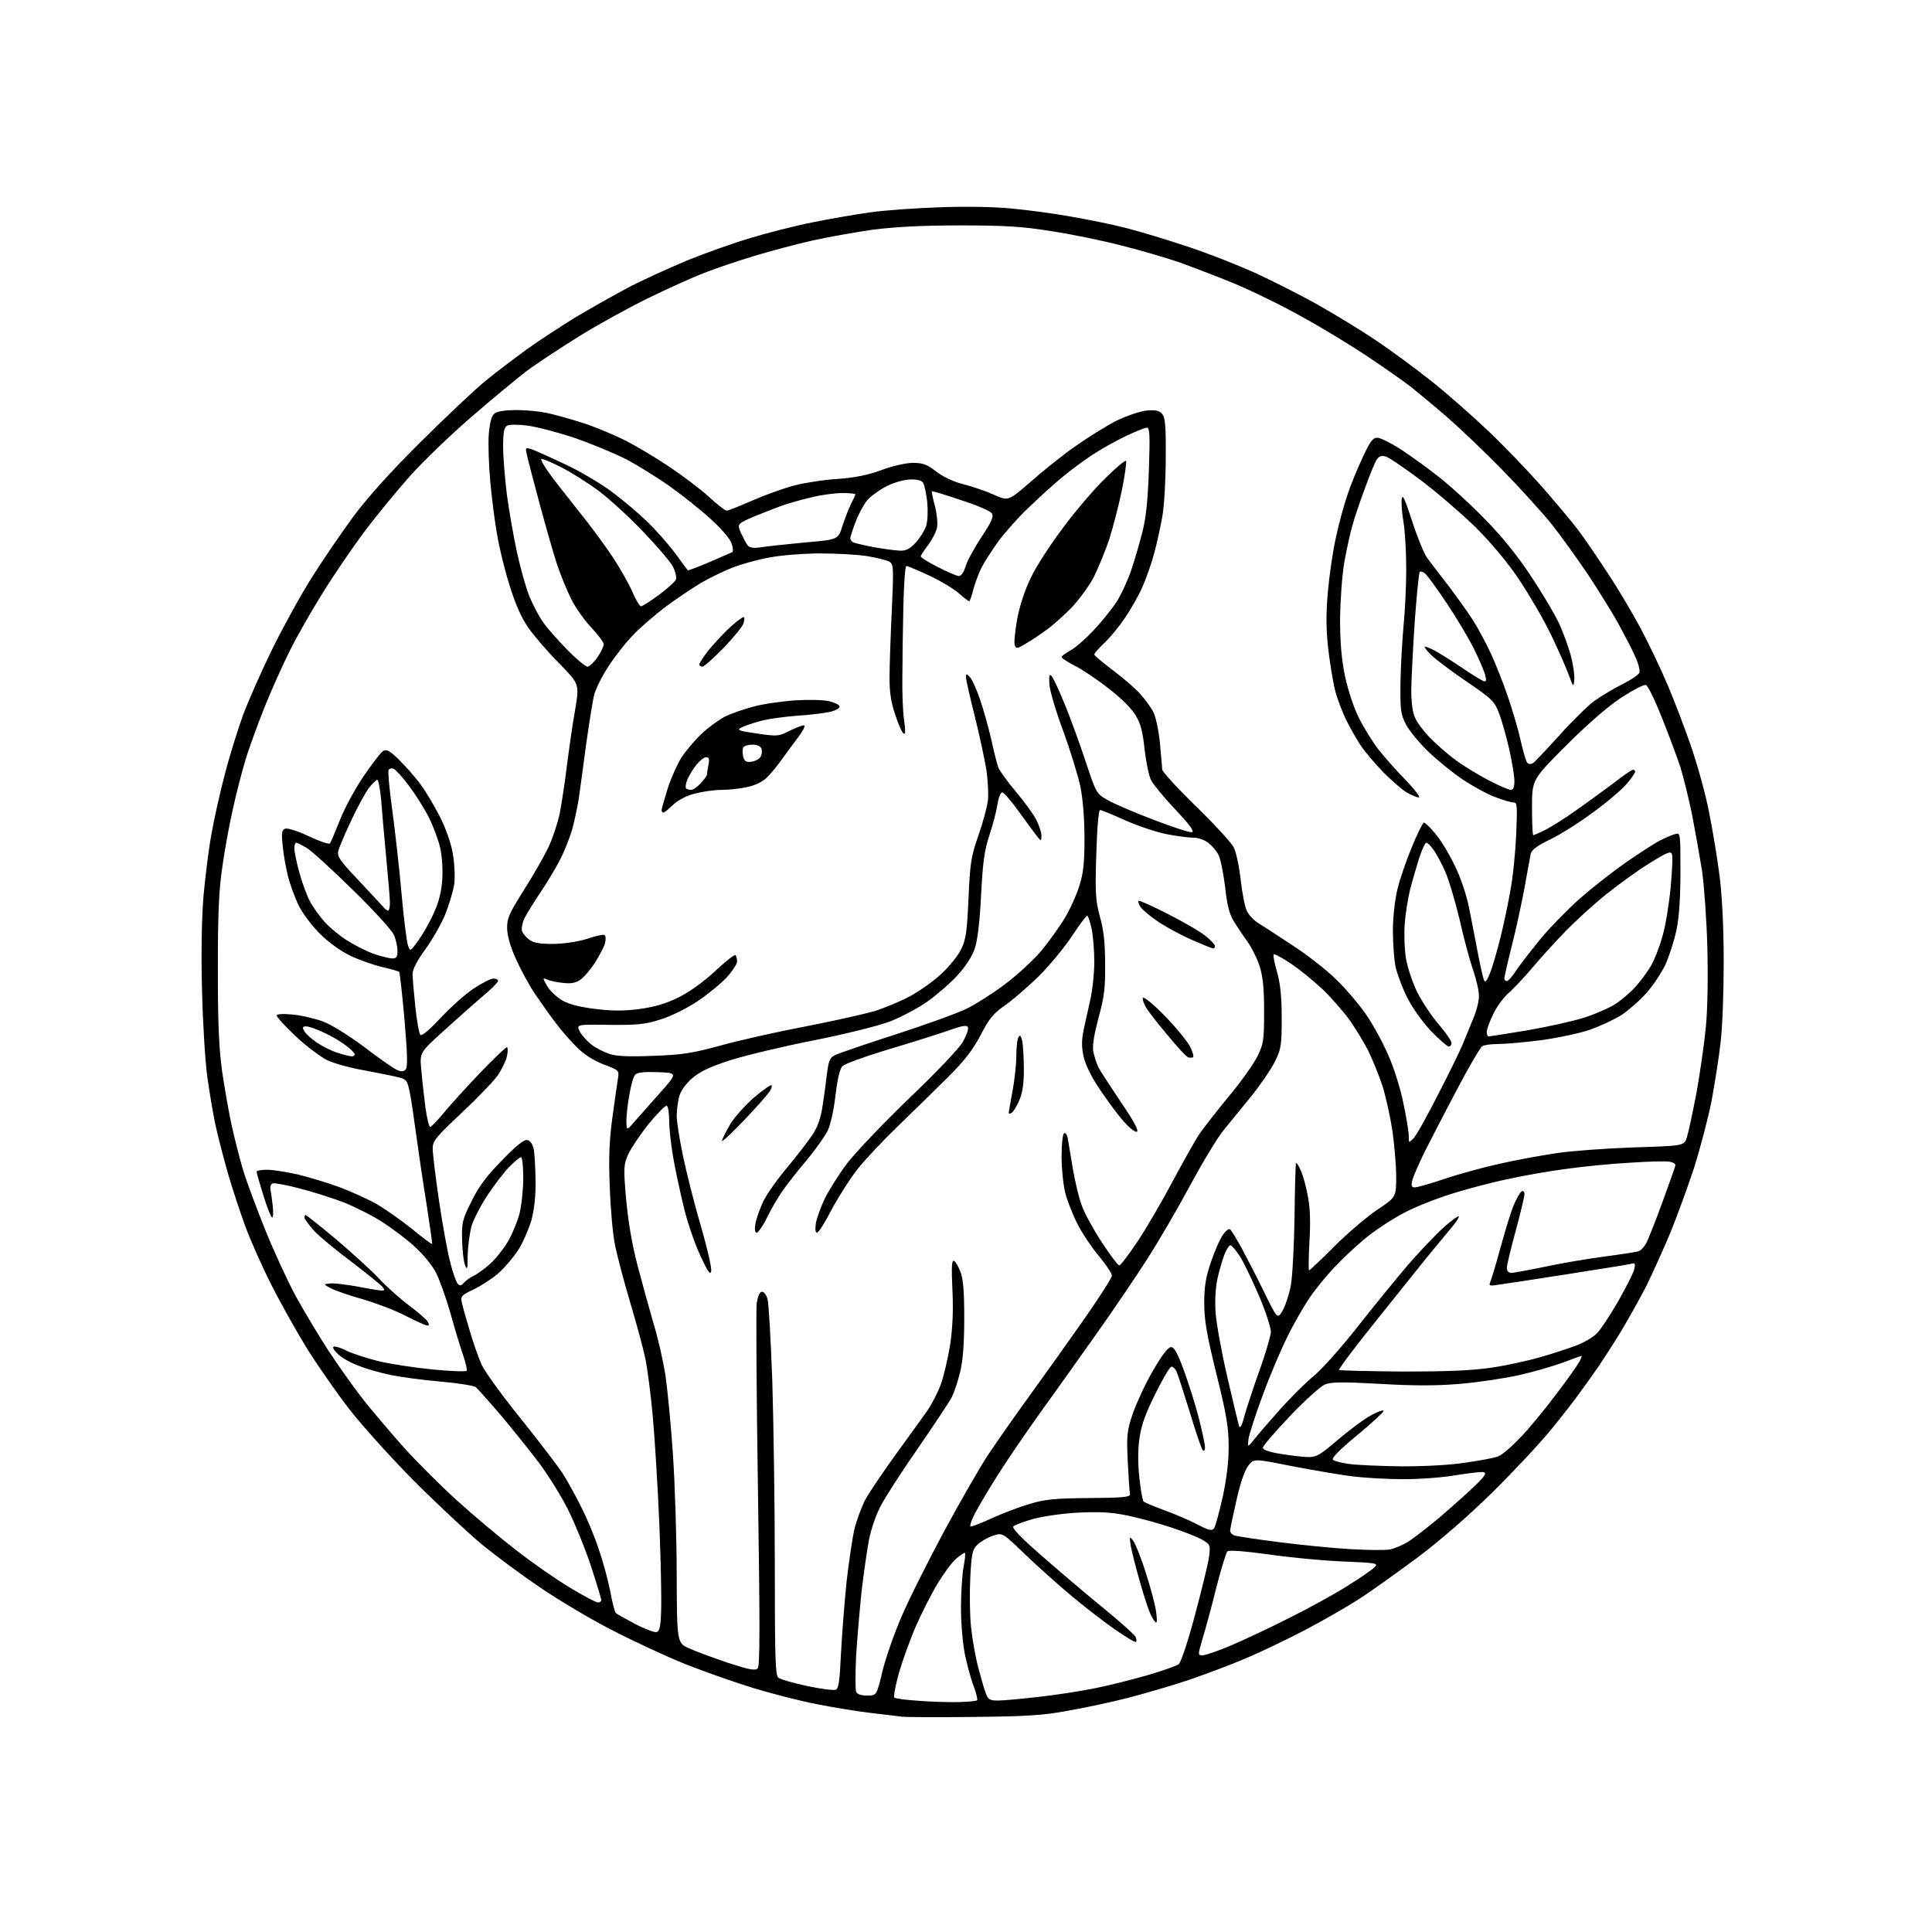 <?xml version="1.0" encoding="UTF-8" standalone="no"?>
<svg 
  version="1.1" 
  xmlns="http://www.w3.org/2000/svg" 
  xmlns:xlink="http://www.w3.org/1999/xlink" 
  xmlns:svg="http://www.w3.org/2000/svg"
  xmlns:rdf="http://www.w3.org/1999/02/22-rdf-syntax-ns#"
  xmlns:cc="http://creativecommons.org/ns#"
  xmlns:dc="http://purl.org/dc/elements/1.1/"
  viewBox="0 0 768 768"
  width="768"
  height="768"
>
<style>svg {background-color: white; }</style>"
<path stroke="none" fill="black" fill-rule="evenodd" d="M387.0,682.5C373.0,682.7 360.1,682.6 358.5,682.4C356.9,682.2 351.2,681.5 346.0,680.9C340.8,680.3 331.1,678.7 324.5,677.4C317.9,676.1 306.6,673.2 299.4,671.0C292.2,668.8 280.0,664.5 272.4,661.5C264.7,658.4 251.6,652.3 243.3,648.0C234.9,643.7 222.1,636.1 214.8,631.1C207.5,626.2 197.0,618.4 191.5,613.9C186.0,609.3 174.1,598.2 165.0,589.1C155.9,580.0 144.3,567.1 139.2,560.6C134.1,554.1 126.4,543.0 122.0,536.0C117.7,529.0 111.2,517.4 107.7,510.4C104.1,503.3 99.6,493.1 97.6,487.7C95.6,482.3 92.4,472.6 90.5,466.1C88.7,459.7 86.4,450.8 85.5,446.5C84.6,442.1 83.2,433.8 82.4,428.0C81.6,422.2 80.6,406.7 80.3,393.5C79.9,378.3 80.2,364.6 80.9,356.1C81.6,348.7 82.9,337.8 84.0,331.9C85.0,326.1 87.4,315.2 89.4,307.7C91.3,300.3 94.6,289.8 96.6,284.3C98.6,278.9 103.7,267.3 108.0,258.5C112.3,249.7 119.4,236.8 123.8,229.8C128.2,222.8 135.7,211.8 140.5,205.3C146.3,197.5 155.5,187.3 167.4,175.5C177.4,165.6 188.9,154.7 193.0,151.4C197.1,148.0 204.6,142.4 209.5,138.8C214.4,135.3 223.0,129.7 228.5,126.3C234.0,123.0 243.2,117.8 249.0,114.7C254.8,111.6 265.6,106.7 273.0,103.6C280.4,100.6 291.8,96.5 298.4,94.6C304.9,92.6 315.9,89.8 322.9,88.4C329.8,87.0 340.2,85.2 346.0,84.4C351.8,83.6 364.1,82.7 373.5,82.4C383.9,82.0 395.1,82.2 402.2,82.9C408.6,83.5 419.2,84.9 425.7,86.1C432.2,87.2 442.0,89.2 447.5,90.6C453.0,92.0 464.0,95.3 472.0,98.0C480.0,100.6 492.1,105.4 499.0,108.5C505.9,111.7 517.0,117.3 523.8,121.1C530.5,124.9 540.9,131.2 546.8,135.2C552.7,139.1 562.7,146.5 569.0,151.5C575.3,156.5 585.5,165.5 591.7,171.4C597.9,177.3 607.4,187.2 612.8,193.3C618.2,199.5 624.7,207.2 627.2,210.5C629.7,213.8 635.1,221.7 639.2,228.0C643.4,234.3 649.2,244.2 652.3,250.0C655.4,255.8 660.2,265.9 663.0,272.5C665.8,279.1 670.1,290.4 672.5,297.5C674.9,304.6 678.1,316.1 679.4,323.0C680.8,329.9 682.7,341.4 683.6,348.5C684.6,356.8 685.2,369.1 685.2,382.5C685.2,394.1 684.7,408.2 684.0,414.0C683.4,419.8 681.7,430.4 680.4,437.5C679.0,444.6 675.8,456.7 673.4,464.3C670.9,471.8 666.7,483.4 664.0,490.0C661.3,496.5 657.0,505.9 654.6,510.9C652.1,515.8 647.6,523.8 644.7,528.7C641.7,533.7 637.5,540.1 635.5,543.1C633.4,546.1 630.1,550.8 628.1,553.5C626.2,556.2 620.9,563.0 616.4,568.5C611.9,574.0 601.3,585.3 592.9,593.6C583.2,603.1 572.1,612.7 563.0,619.5C555.0,625.4 544.7,632.8 540.0,635.8C535.3,638.8 525.6,644.4 518.5,648.1C511.4,651.8 500.8,656.9 495.0,659.3C489.2,661.8 479.0,665.6 472.3,667.9C465.7,670.1 454.7,673.3 448.1,675.0C441.4,676.7 430.7,679.0 424.2,680.1C414.7,681.9 407.6,682.3 387.0,682.5zM381.2,676.6C384.9,676.5 388.1,676.2 388.4,675.9C388.7,675.6 388.1,673.1 387.1,670.4C386.0,667.7 384.5,662.0 383.6,657.8C382.7,653.5 382.0,645.2 382.0,639.2C382.0,633.2 382.5,625.9 383.0,623.0C383.6,620.1 383.8,617.5 383.6,617.3C383.4,617.1 381.9,618.1 380.2,619.5C378.5,620.9 375.1,625.5 372.6,629.7C370.1,633.8 366.3,641.4 364.1,646.4C361.9,651.4 358.9,659.7 357.4,664.8C356.0,669.9 355.1,674.4 355.5,674.8C355.8,675.2 360.3,675.8 365.3,676.1C370.4,676.5 377.5,676.7 381.2,676.6zM396.7,676.0C398.8,676.0 406.3,675.3 413.3,674.5C420.4,673.7 430.5,672.1 435.8,671.0C441.2,669.9 450.3,667.6 456.2,665.9C462.1,664.2 467.6,662.2 468.5,661.6C469.4,661.0 472.2,652.6 475.0,642.1C477.7,631.9 480.3,621.5 480.6,618.9C481.2,614.3 481.1,614.0 478.0,612.1C476.2,611.1 470.6,608.8 465.6,607.2C460.6,605.5 452.7,603.4 448.0,602.4C441.6,601.1 436.8,600.9 428.5,601.3C422.4,601.6 414.4,602.8 410.7,603.8C406.9,604.9 403.4,606.2 402.8,606.8C402.2,607.4 406.0,611.4 413.7,618.1C420.2,623.8 431.2,633.2 438.2,638.9C445.2,644.6 451.2,650.0 451.5,650.8C451.8,651.6 451.8,652.5 451.6,652.7C451.3,653.0 447.8,650.9 443.6,648.0C439.5,645.2 431.7,639.2 426.3,634.7C420.9,630.2 412.4,622.6 407.5,617.9C398.5,609.2 398.5,609.2 394.7,610.5C392.5,611.2 389.8,612.8 388.6,614.0C386.6,615.8 386.2,617.4 385.7,627.1C385.4,633.2 385.5,642.0 386.0,646.8C386.5,651.6 387.8,658.9 388.9,663.0C390.0,667.1 391.3,671.7 391.9,673.2C392.8,675.6 393.5,676.0 396.7,676.0zM344.7,674.0C348.5,674.0 348.5,674.0 350.8,664.3C352.1,659.0 355.5,649.2 358.4,642.6C361.2,635.9 368.9,620.7 375.3,608.7C381.8,596.7 389.8,582.7 393.2,577.7C396.6,572.6 403.9,562.2 409.5,554.5C415.1,546.8 424.7,533.3 430.8,524.6C437.0,515.8 442.0,507.9 442.0,507.1C442.0,506.2 439.7,502.8 437.0,499.5C434.2,496.2 430.4,490.6 428.5,486.9C426.6,483.3 424.4,477.7 423.5,474.4C422.7,471.2 422.0,464.7 422.0,459.8C422.0,455.0 422.4,450.8 423.0,450.5C423.5,450.2 424.1,450.9 424.4,452.2C424.6,453.5 425.5,458.9 426.4,464.2C427.3,469.5 428.9,476.4 430.1,479.4C431.2,482.5 434.8,489.0 438.1,494.0C441.3,498.9 444.4,503.0 444.9,503.0C445.5,503.0 448.8,498.6 452.4,493.2C455.9,487.9 462.2,477.1 466.3,469.3C470.5,461.5 475.2,453.1 476.9,450.6C478.6,448.2 483.8,441.5 488.5,435.8C493.2,430.2 498.3,423.0 499.8,420.0C502.3,414.9 502.5,413.6 502.5,402.0C502.5,392.6 502.0,388.1 500.7,384.0C499.7,381.0 497.6,376.7 496.0,374.5C494.4,372.3 492.0,368.7 490.6,366.5C488.7,363.4 487.8,360.0 487.0,352.5C486.3,347.1 485.2,341.4 484.4,339.9C483.7,338.4 481.8,336.2 480.4,335.1C478.9,333.9 476.3,333.0 474.5,333.0C472.7,333.0 467.8,332.4 463.8,331.6C459.7,330.8 452.3,328.3 447.3,326.1C442.3,323.8 437.8,322.0 437.3,322.0C436.7,322.0 436.1,329.2 435.8,339.5C435.3,355.0 435.5,357.9 437.2,364.3C438.7,369.4 439.3,374.8 439.3,383.0C439.4,392.6 439.0,396.2 436.7,404.5C434.9,411.3 434.2,415.6 434.6,418.0C435.0,419.9 435.9,422.8 436.7,424.4C437.5,425.9 441.6,432.2 445.7,438.3C450.9,445.9 452.8,449.6 451.9,449.9C451.2,450.1 448.9,448.3 446.8,445.9C444.6,443.5 440.5,437.9 437.5,433.5C434.0,428.4 431.6,423.6 430.8,420.2C429.9,416.2 429.9,413.7 430.8,409.2C431.5,406.1 432.7,400.6 433.5,397.0C434.3,393.4 435.0,386.8 435.0,382.3C435.0,377.8 434.5,371.8 433.9,369.0C433.3,366.3 432.5,364.0 432.2,364.0C431.8,364.0 429.0,367.7 426.0,372.3C423.0,376.8 417.1,383.9 413.0,388.0C408.8,392.1 402.8,397.3 399.7,399.5C394.9,402.8 393.2,404.9 389.8,411.5C386.6,417.5 383.4,421.7 376.5,428.5C371.6,433.4 362.8,442.0 357.1,447.5C351.4,453.0 344.1,460.7 341.0,464.6C337.9,468.5 333.3,475.8 330.6,480.8C328.0,485.9 325.4,490.0 324.8,490.0C324.1,490.0 324.0,488.7 324.3,486.4C324.6,484.4 326.2,480.0 327.8,476.6C329.4,473.3 333.4,466.9 336.7,462.5C340.1,458.1 351.2,446.4 361.4,436.6C371.7,426.8 381.2,416.8 382.6,414.4C384.0,412.0 385.0,409.4 384.8,408.6C384.6,407.3 383.1,407.5 376.0,410.0C371.3,411.6 360.5,415.0 352.0,417.5C343.5,420.1 335.8,422.9 334.9,423.8C333.8,424.9 332.9,429.0 332.1,435.5C331.5,441.1 330.1,447.3 329.0,449.5C327.9,451.7 324.1,457.1 320.4,461.5C316.7,465.9 312.4,471.4 310.8,473.8C309.2,476.1 306.5,480.7 304.9,484.0C303.3,487.3 301.4,490.0 300.8,490.0C300.1,490.0 299.9,488.7 300.3,486.3C300.7,484.3 302.1,480.4 303.4,477.6C304.8,474.7 309.1,468.6 313.0,464.0C316.9,459.3 321.3,453.6 322.9,451.2C324.9,448.3 326.2,444.6 326.9,440.2C327.5,436.5 328.3,430.6 328.7,427.0C329.4,421.5 329.9,420.4 332.0,419.4C333.4,418.7 344.2,415.0 356.0,411.2C367.8,407.4 380.5,402.8 384.2,401.0C387.9,399.2 394.8,394.8 399.7,391.1C404.5,387.5 410.9,381.5 414.0,377.9C417.0,374.2 421.2,368.4 423.3,364.9C425.4,361.4 428.0,355.6 429.1,352.0C430.7,347.0 431.1,342.7 431.1,333.3C431.1,325.7 430.5,317.9 429.5,312.8C428.5,308.2 425.5,298.4 422.8,291.0C420.0,283.6 417.5,275.2 417.2,272.5C416.9,268.8 417.1,267.8 417.9,268.6C418.5,269.1 420.9,274.1 423.1,279.6C425.4,285.0 429.1,295.4 431.5,302.5C435.8,315.5 435.8,315.5 440.6,318.2C443.3,319.7 451.5,323.2 458.9,326.0C466.2,328.8 472.9,331.0 473.8,330.8C474.9,330.6 473.0,327.9 467.3,321.9C462.8,317.1 458.5,311.9 457.6,310.2C456.7,308.5 455.6,303.0 455.0,298.0C454.3,291.2 453.5,287.7 451.5,284.5C450.0,281.8 445.7,277.5 440.7,273.7C436.2,270.1 430.1,266.1 427.2,264.6C424.4,263.2 422.0,261.6 422.0,261.2C422.0,260.8 423.6,259.6 425.6,258.5C427.5,257.5 431.6,253.9 434.7,250.6C437.7,247.4 441.8,242.3 443.7,239.5C445.6,236.6 448.2,230.9 449.6,226.9C451.0,222.8 453.0,215.9 454.1,211.5C455.6,205.8 456.3,198.6 456.7,186.8C457.2,172.7 457.0,170.0 455.9,170.0C455.1,170.0 451.2,171.6 447.2,173.5C443.3,175.4 437.2,178.8 433.8,181.1C430.3,183.4 425.0,187.4 422.0,189.9C419.0,192.4 413.2,197.6 409.2,201.5C405.1,205.3 399.7,211.4 397.0,215.0C394.4,218.6 391.3,223.4 390.2,225.6C389.0,227.9 387.6,231.8 386.9,234.4C386.3,236.9 385.5,239.0 385.3,239.0C385.0,239.0 383.1,237.6 381.1,235.8C379.2,234.1 373.9,230.9 369.4,228.8C364.9,226.7 360.8,225.0 360.3,225.0C359.8,225.0 359.3,232.3 359.1,241.2C358.9,250.2 358.7,262.7 358.7,269.0C358.6,275.3 358.9,283.2 359.4,286.4C360.0,290.5 359.9,292.1 359.2,291.6C358.6,291.3 357.1,287.9 355.9,284.2C354.2,279.3 353.6,275.3 353.6,269.5C353.6,265.1 354.0,253.1 354.5,242.9C355.3,225.1 355.2,224.2 353.4,223.2C352.4,222.7 348.5,221.7 344.9,221.1C341.3,220.5 332.9,220.0 326.3,220.0C319.5,220.0 310.6,220.7 305.9,221.6C301.3,222.4 294.6,224.3 291.0,225.7C287.4,227.1 281.8,229.9 278.5,231.8C275.2,233.8 269.1,237.9 265.0,240.9C260.9,244.0 255.1,248.9 252.1,252.0C249.1,255.0 244.6,260.7 242.0,264.7C239.4,268.6 236.8,273.8 236.2,276.2C235.6,278.5 234.2,287.4 233.0,295.9C231.9,304.4 230.5,314.3 230.0,317.9C229.4,321.5 228.2,327.0 227.4,329.9C226.5,332.9 224.5,338.1 222.8,341.4C221.1,344.8 217.6,350.6 215.0,354.5C212.4,358.4 209.5,363.0 208.6,364.8C207.7,366.6 207.2,369.0 207.5,370.1C207.9,371.2 209.3,372.8 210.6,373.7C212.4,374.9 215.2,375.3 220.6,375.2C224.9,375.1 230.4,374.2 233.7,373.1C236.9,372.0 239.8,371.4 240.3,371.7C240.8,372.0 240.9,373.4 240.5,374.9C240.2,376.3 238.3,379.8 236.5,382.7C234.6,385.6 231.9,388.7 230.5,389.6C228.7,390.8 226.7,391.1 223.7,390.7C221.4,390.5 218.6,389.9 217.6,389.4C215.6,388.6 215.6,388.7 217.6,392.1C218.7,394.0 221.5,396.5 223.7,397.8C226.4,399.3 231.0,400.4 236.9,401.1C243.3,401.9 248.2,401.9 254.2,401.1C260.1,400.3 264.6,399.0 269.7,396.5C274.1,394.3 279.6,390.4 284.3,386.0C288.4,382.2 292.0,379.3 292.4,379.7C292.7,380.0 293.0,381.2 293.0,382.2C293.0,383.2 291.1,386.1 288.8,388.6C286.6,391.0 281.3,395.3 277.3,398.0C273.1,400.8 266.7,404.0 262.7,405.2C256.6,407.2 253.5,407.5 242.3,407.4C229.1,407.2 229.1,407.2 230.5,410.1C231.3,411.6 233.5,414.0 235.2,415.3C237.0,416.7 240.3,418.3 242.4,419.0C245.1,419.9 250.4,420.1 259.9,419.7C271.4,419.3 275.5,418.6 286.5,415.6C293.6,413.6 308.8,410.2 320.3,408.0C331.7,405.8 344.0,403.0 347.8,401.9C351.5,400.7 357.6,398.2 361.4,396.2C365.2,394.2 370.9,390.2 374.1,387.2C377.3,384.3 380.9,379.8 382.1,377.3C384.0,373.4 384.4,370.3 385.0,357.1C385.6,343.2 386.0,340.5 388.9,332.2C390.7,327.1 392.4,320.8 392.7,318.2C393.0,315.6 392.7,310.1 392.1,306.0C391.4,301.9 389.4,292.3 387.5,284.8C385.6,277.2 384.0,270.3 384.0,269.3C384.0,267.7 384.2,267.7 385.5,269.1C386.4,270.0 388.2,274.0 389.6,278.1C391.0,282.2 393.0,289.4 394.1,294.2C395.1,298.9 396.4,303.9 396.9,305.2C397.4,306.4 400.5,310.8 403.9,314.8C407.3,318.8 410.9,323.8 412.0,326.0C413.1,328.2 414.0,331.0 414.0,332.2C413.9,334.5 413.9,334.5 412.2,332.4C411.3,331.2 408.0,326.8 405.0,322.6C402.0,318.4 399.0,315.0 398.4,315.0C397.7,315.0 396.9,317.1 396.5,319.8C396.1,322.4 394.7,327.9 393.3,332.0C391.3,338.1 390.7,342.6 390.0,355.7C389.5,366.2 388.6,373.7 387.5,377.0C386.5,380.1 383.9,384.1 380.7,387.6C377.9,390.7 372.5,395.4 368.7,398.1C364.9,400.8 358.2,404.3 353.9,406.0C349.5,407.7 336.3,411.0 323.8,413.5C311.5,415.9 296.5,419.5 290.5,421.4C282.4,424.0 278.3,425.9 275.3,428.5C272.6,430.8 270.7,433.5 270.0,435.8C269.5,437.8 269.0,441.3 269.0,443.5C269.0,445.7 270.1,452.9 271.5,459.5C272.9,466.1 276.0,478.6 278.6,487.3C281.1,496.0 283.0,504.1 282.7,505.3C282.4,507.0 281.4,505.6 278.6,499.6C276.5,495.2 273.5,486.7 272.0,480.6C270.5,474.5 268.5,465.3 267.6,460.1C266.7,454.9 266.0,448.3 266.0,445.4C266.0,442.5 265.6,439.9 265.1,439.6C264.6,439.2 261.4,442.5 257.9,446.7C254.5,451.0 250.8,456.5 249.7,458.9C247.9,463.1 247.8,464.2 248.9,476.7C249.7,485.5 251.2,494.6 253.5,503.3C255.4,510.5 258.3,521.0 259.9,526.5C261.6,532.0 263.6,541.0 264.5,546.5C265.3,552.0 266.7,566.2 267.5,578.1C268.3,590.0 269.0,611.7 269.0,626.4C269.1,653.2 269.1,653.2 274.3,655.4C277.2,656.7 284.1,659.2 289.7,661.1C297.7,663.7 300.2,664.2 301.2,663.2C302.1,662.3 302.1,646.3 301.3,592.3C300.7,553.9 300.5,520.5 300.8,518.0C301.3,515.1 302.0,513.5 302.9,513.5C303.7,513.5 304.7,514.8 305.1,516.4C305.6,518.1 306.4,532.7 307.0,548.9C307.5,565.2 308.0,598.1 308.0,622.1C308.0,658.5 308.2,666.0 309.4,666.9C310.2,667.6 315.3,669.0 320.8,670.2C326.3,671.4 331.4,672.0 332.2,671.7C333.4,671.3 333.8,668.1 334.3,657.3C334.7,649.7 335.7,636.9 336.5,629.0C337.4,621.0 338.8,611.6 339.6,608.1C340.4,604.6 342.4,599.2 344.0,596.1C345.7,593.0 351.2,584.9 356.2,578.0C361.2,571.1 366.8,563.4 368.6,560.8C370.4,558.2 372.8,553.5 374.0,550.3C375.1,547.2 376.8,540.1 377.7,534.6C378.7,527.5 379.0,521.0 378.6,512.7C378.2,503.9 378.3,500.9 379.2,501.2C379.8,501.4 381.0,503.4 381.8,505.6C382.9,508.4 383.3,513.5 383.3,524.0C383.3,534.1 382.8,540.6 381.7,545.3C380.8,549.0 379.3,553.5 378.4,555.3C377.5,557.1 371.3,566.4 364.7,576.0C358.0,585.6 351.3,596.1 349.8,599.2C348.2,602.3 346.3,607.9 345.5,611.7C344.8,615.4 343.4,624.8 342.5,632.5C341.7,640.2 340.7,651.9 340.3,658.6C340.0,665.3 340.0,671.5 340.3,672.4C340.7,673.5 342.2,674.0 344.7,674.0zM478.1,658.0C479.2,658.0 484.5,656.2 489.8,653.9C495.1,651.6 505.6,646.7 513.0,642.9C520.5,639.2 530.6,633.6 535.5,630.5C540.5,627.4 545.3,624.1 546.3,623.1C548.1,621.4 547.5,621.3 533.8,620.7C525.9,620.4 512.6,619.1 504.2,617.9C494.8,616.6 488.5,616.1 487.9,616.7C487.4,617.2 485.4,623.7 483.5,631.1C481.7,638.5 479.2,647.5 478.1,651.2C476.1,658.0 476.1,658.0 478.1,658.0zM260.9,648.8C262.2,648.5 262.6,646.8 262.8,640.5C263.0,636.1 262.7,620.6 262.1,606.0C261.5,591.4 260.3,572.1 259.5,563.1C258.7,554.1 257.3,543.7 256.5,539.9C255.7,536.0 253.0,526.1 250.5,517.7C248.0,509.3 245.3,499.1 244.5,495.0C243.6,490.9 242.7,480.5 242.4,472.0C241.9,460.6 242.2,453.3 243.4,444.5C244.3,437.9 245.3,430.9 245.6,429.0C246.2,425.5 246.2,425.5 239.9,423.1C235.8,421.5 232.2,419.2 229.1,416.1C226.6,413.6 222.8,409.2 220.8,406.5C218.7,403.8 215.1,398.6 212.6,395.0C210.2,391.4 206.8,385.1 205.0,381.0C202.9,376.4 201.6,371.8 201.6,369.0C201.5,365.1 202.4,363.1 208.2,353.9C211.9,348.1 216.3,340.4 218.0,336.8C219.7,333.2 221.7,327.2 222.5,323.4C223.2,319.6 224.6,310.9 225.4,304.0C226.3,297.1 227.7,287.1 228.7,281.7C230.3,271.9 230.3,271.9 222.3,263.7C217.8,259.2 212.3,252.8 210.0,249.5C207.2,245.5 204.8,240.0 202.5,232.5C200.6,226.5 198.4,217.4 197.6,212.5C196.7,207.6 195.5,198.1 194.9,191.5C194.3,184.9 194.0,176.4 194.3,172.5C194.8,167.5 195.4,165.2 196.7,164.3C197.6,163.5 201.3,163.0 205.1,163.0C208.9,163.0 214.3,163.5 217.2,164.1C220.1,164.7 226.6,166.5 231.6,168.1C236.6,169.7 244.2,172.9 248.6,175.1C252.9,177.3 260.8,182.0 266.0,185.5C271.2,189.0 278.3,194.3 281.7,197.4C285.0,200.5 288.3,203.0 288.9,203.0C289.4,203.0 294.0,201.2 299.0,199.0C304.0,196.8 311.5,194.1 315.7,193.0C319.9,191.9 327.6,190.7 332.9,190.4C339.7,189.9 344.8,188.9 350.3,186.9C354.8,185.2 360.2,184.0 362.9,184.0C366.8,184.0 368.5,184.6 372.1,187.4C374.8,189.5 379.0,191.5 383.0,192.5C386.6,193.4 392.1,195.3 395.2,196.7C400.8,199.2 400.8,199.2 409.5,191.7C414.2,187.5 422.2,181.1 427.3,177.5C432.4,173.9 439.8,169.3 443.7,167.3C447.8,165.3 453.1,163.5 455.8,163.2C459.5,162.9 460.9,163.2 462.0,164.6C463.2,165.9 463.5,169.6 463.4,181.9C463.4,190.5 462.8,200.9 462.1,205.0C461.4,209.1 459.9,215.9 458.8,220.0C457.7,224.1 455.5,230.3 454.0,233.6C452.5,237.0 449.4,242.4 447.2,245.6C445.0,248.9 441.4,253.3 439.1,255.5C436.8,257.6 435.0,259.7 435.0,260.2C435.0,260.6 438.3,263.3 442.2,266.3C446.2,269.3 451.2,273.5 453.2,275.8C455.2,278.0 457.6,281.3 458.5,283.1C459.4,284.8 460.6,290.4 461.1,295.4C461.5,300.4 462.0,305.1 462.0,305.9C462.0,306.7 468.0,313.3 475.3,320.4C482.7,327.6 489.5,335.0 490.4,336.8C491.4,338.7 492.6,344.5 493.2,349.8C493.8,355.2 494.9,360.7 495.7,362.2C496.4,363.7 498.3,365.7 499.8,366.7C501.3,367.6 507.5,371.6 513.5,375.6C519.6,379.5 527.6,385.8 531.3,389.5C535.1,393.2 540.3,399.3 542.9,403.1C545.6,406.9 549.6,414.2 551.8,419.3C554.1,424.4 556.8,433.0 557.9,438.7C559.1,444.2 560.0,450.1 560.0,451.6C560.0,454.4 560.0,454.4 561.9,452.5C563.0,451.4 567.4,443.5 571.7,435.0C576.1,426.5 580.5,417.5 581.5,415.0C582.5,412.5 584.4,408.0 585.6,405.0C586.9,402.0 587.9,398.0 587.9,396.1C588.0,394.2 586.9,389.5 585.6,385.6C584.2,381.7 581.8,372.6 580.2,365.5C578.5,358.4 576.0,349.9 574.6,346.7C573.2,343.5 571.1,339.6 570.0,338.0C568.8,336.3 567.5,335.0 567.0,335.0C566.5,335.0 565.2,337.8 564.1,341.2C563.0,344.7 561.4,350.3 560.5,353.7C559.7,357.1 558.7,363.1 558.4,367.2C558.1,371.2 558.3,377.4 558.9,381.0C559.5,384.6 561.5,390.6 563.4,394.5C565.4,398.4 569.2,404.1 572.0,407.3C574.7,410.5 577.0,413.8 577.0,414.6C577.0,415.4 576.5,416.0 575.9,416.0C575.3,416.0 572.2,413.3 569.0,410.0C565.9,406.8 561.7,401.0 559.8,397.3C557.8,393.6 555.7,388.0 554.9,385.0C554.2,382.0 553.7,375.2 553.7,370.0C553.7,364.5 554.5,357.6 555.5,353.5C556.4,349.6 559.0,342.1 561.2,336.8C563.4,331.4 565.6,327.0 566.0,327.0C566.5,327.0 568.4,328.8 570.3,331.1C572.3,333.3 575.7,338.8 577.9,343.3C580.5,348.4 582.7,354.9 583.9,360.5C584.9,365.4 586.5,373.8 587.5,379.0C588.5,384.2 589.6,389.1 590.0,389.8C590.4,390.7 591.2,389.7 592.3,386.8C593.3,384.4 595.1,378.1 596.4,372.9C597.7,367.8 599.5,359.2 600.4,354.0C601.4,348.8 602.4,338.8 602.7,331.8C603.2,320.4 603.1,319.0 601.7,319.0C600.8,319.0 597.6,318.1 594.5,316.9C591.4,315.8 585.6,312.6 581.5,309.9C577.5,307.2 571.2,302.1 567.7,298.7C564.2,295.3 560.2,290.5 558.9,288.0C556.8,283.9 556.6,282.4 556.7,271.5C556.8,264.9 557.4,254.8 557.9,249.1C558.5,243.4 559.0,233.1 559.0,226.2C559.0,219.3 558.5,210.9 557.9,207.5C557.3,204.1 557.0,200.0 557.2,198.4C557.5,196.2 558.4,198.2 561.3,207.0C563.3,213.3 566.0,219.9 567.2,221.6C568.5,223.4 572.2,228.3 575.6,232.6C578.9,237.0 583.4,243.2 585.5,246.5C587.6,249.8 590.8,255.8 592.7,259.9C594.5,263.9 597.6,271.5 599.4,276.9C601.2,282.2 603.5,289.9 604.4,294.0C605.3,298.2 606.5,302.1 606.9,302.9C607.5,303.8 608.3,303.9 609.3,303.4C610.1,302.9 614.8,297.9 619.8,292.4C624.8,286.8 631.1,280.6 633.8,278.6C636.5,276.7 641.5,273.7 644.9,272.0C648.3,270.3 651.4,268.2 651.7,267.4C652.0,266.5 651.2,263.5 649.9,260.7C648.6,257.8 645.5,251.9 643.1,247.5C640.6,243.1 635.2,234.3 631.0,228.0C626.7,221.7 620.4,212.9 616.9,208.5C613.4,204.1 604.7,194.5 597.5,187.1C590.4,179.8 580.2,170.1 575.0,165.6C569.8,161.1 563.5,155.9 561.0,153.9C558.5,151.9 550.9,146.6 544.2,142.1C537.4,137.5 525.4,130.2 517.5,125.9C509.7,121.5 497.4,115.5 490.4,112.6C483.3,109.7 473.3,105.9 468.3,104.1C463.2,102.4 453.1,99.4 445.8,97.6C438.5,95.7 426.0,93.1 418.0,91.9C406.1,90.0 399.6,89.6 381.5,89.6C366.3,89.6 355.7,90.2 347.0,91.3C340.1,92.3 329.3,94.2 323.0,95.6C316.7,97.0 306.3,99.8 300.0,101.7C293.7,103.6 284.7,106.6 279.9,108.5C275.2,110.3 265.3,114.8 257.9,118.4C250.5,122.0 238.1,128.8 230.5,133.5C222.8,138.3 213.2,144.6 209.2,147.6C205.3,150.6 195.4,158.8 187.2,165.9C179.1,172.9 168.3,183.3 163.1,189.1C158.0,194.8 149.7,204.9 144.8,211.4C139.9,218.0 132.4,229.0 128.1,236.0C123.8,242.9 118.0,253.0 115.3,258.5C112.5,264.0 108.0,274.1 105.2,281.0C102.5,287.9 99.0,297.3 97.6,302.0C96.2,306.7 93.9,315.4 92.6,321.5C91.2,327.6 89.3,337.9 88.4,344.5C87.0,353.7 86.6,363.1 86.6,385.0C86.6,406.7 87.0,416.4 88.3,425.9C89.3,432.7 91.0,442.4 92.1,447.4C93.2,452.4 95.2,460.3 96.6,465.0C98.0,469.7 102.1,480.6 105.6,489.3C109.1,497.9 114.5,509.6 117.6,515.3C120.7,520.9 126.4,530.5 130.3,536.5C134.2,542.5 140.6,551.5 144.5,556.5C148.5,561.5 155.8,570.1 160.9,575.8C166.0,581.4 175.4,590.8 181.8,596.6C188.2,602.4 198.8,611.3 205.3,616.3C211.8,621.4 221.5,628.1 226.7,631.2C232.0,634.4 236.9,637.0 237.7,637.0C238.4,637.0 239.0,636.6 239.0,636.0C239.0,635.5 237.2,629.5 235.0,622.8C232.8,616.0 228.7,606.0 226.0,600.5C223.3,595.0 217.8,586.2 213.9,581.0C209.9,575.8 203.0,567.2 198.6,562.0C194.1,556.8 189.9,552.0 189.1,551.4C188.3,550.8 182.0,549.8 175.1,549.2C168.2,548.6 159.3,547.4 155.4,546.6C151.5,545.8 145.8,544.2 142.8,543.0C139.7,541.9 135.9,539.8 134.4,538.3C132.7,536.8 132.0,535.5 132.7,535.3C133.3,535.1 135.7,535.8 137.9,537.0C140.2,538.1 145.8,539.9 150.5,541.1C155.2,542.2 164.9,543.7 172.1,544.4C179.3,545.1 185.3,545.3 185.5,544.9C185.8,544.5 185.1,541.7 184.1,538.7C183.0,535.6 180.7,528.0 179.0,521.8C177.2,515.6 174.6,508.3 173.2,505.7C171.8,503.0 168.1,498.5 165.0,495.7C162.0,492.9 156.3,488.6 152.5,486.1C148.6,483.5 141.6,480.0 137.0,478.1C132.3,476.3 124.2,473.7 119.0,472.4C113.8,471.0 109.0,470.2 108.4,470.4C107.7,470.7 107.3,471.7 107.5,472.7C107.7,473.7 108.1,476.6 108.4,479.2C108.7,481.9 108.6,484.0 108.2,484.0C107.8,484.0 106.2,480.1 104.7,475.2C103.2,470.4 102.0,466.2 102.0,465.8C102.0,465.3 103.9,465.0 106.2,465.0C108.6,465.0 114.1,465.9 118.5,466.9C123.0,468.0 130.3,470.2 134.9,471.9C139.4,473.6 145.9,476.5 149.3,478.4C152.7,480.3 159.1,484.8 163.5,488.3C167.9,491.9 171.6,494.7 171.8,494.5C171.9,494.4 170.9,487.4 169.6,478.9C168.2,470.4 166.4,458.1 165.5,451.5C164.6,444.9 163.5,437.1 162.9,434.3C161.9,429.4 161.6,429.0 158.2,428.2C156.2,427.7 150.2,426.5 144.9,425.5C139.6,424.6 133.0,422.8 130.2,421.5C127.5,420.2 121.8,415.9 117.6,412.0C113.4,408.0 110.0,404.3 110.0,403.7C110.0,403.1 112.3,402.9 116.3,403.3C119.8,403.6 125.3,404.9 128.5,406.1C131.9,407.4 138.6,411.6 144.8,416.2C150.5,420.6 156.3,424.6 157.6,425.2C159.4,426.1 160.4,426.0 161.2,425.2C162.1,424.3 162.0,419.7 160.8,405.4C159.9,395.2 158.9,386.6 158.7,386.3C158.4,386.1 155.4,385.2 151.9,384.4C148.5,383.6 142.8,381.6 139.2,379.9C135.3,378.0 130.6,374.6 127.0,371.0C123.8,367.8 120.1,362.8 118.6,359.7C117.2,356.7 115.3,351.6 114.5,348.4C113.7,345.2 112.7,339.8 112.4,336.4C111.8,331.0 112.0,329.9 113.4,329.4C114.3,329.1 118.3,330.3 122.7,332.4C126.9,334.4 130.7,335.7 131.1,335.3C131.5,334.9 133.2,330.8 135.0,326.3C136.7,321.8 140.9,314.0 144.3,308.9C147.7,303.9 151.3,299.2 152.2,298.6C153.7,297.7 154.8,298.3 158.6,302.0C161.1,304.5 165.0,308.8 167.1,311.7C169.2,314.5 172.7,320.4 174.9,324.7C177.2,329.3 179.4,335.4 180.0,339.4C180.7,343.2 180.9,348.4 180.6,351.3C180.2,354.1 178.5,359.7 176.9,363.7C175.2,367.7 171.6,374.0 168.9,377.6C165.8,381.9 164.0,385.3 164.0,387.1C164.0,388.7 164.5,394.6 165.1,400.2C165.7,405.9 166.6,410.9 167.1,411.4C167.6,412.0 170.7,409.4 175.0,404.8C178.9,400.6 184.8,395.3 188.1,393.1C191.5,390.8 195.1,389.0 196.1,389.0C197.2,389.0 198.0,389.4 198.0,389.9C198.0,390.5 195.0,393.5 191.2,396.6C187.5,399.8 180.5,406.0 175.7,410.4C166.8,418.5 166.8,418.5 167.5,425.5C167.8,429.4 168.6,436.0 169.1,440.2C169.7,444.5 170.6,448.0 171.0,448.0C171.4,448.0 173.8,445.5 176.4,442.4C178.9,439.3 185.5,432.1 191.0,426.3C196.6,420.5 201.3,416.0 201.6,416.3C201.9,416.6 201.9,418.2 201.5,419.9C201.2,421.5 199.6,424.8 198.0,427.3C196.3,429.7 189.8,436.5 183.5,442.4C173.2,452.1 172.0,453.5 172.0,456.6C172.0,458.4 173.1,467.7 174.5,477.2C175.9,486.7 177.9,497.8 179.0,501.9C180.0,505.9 181.4,509.8 182.0,510.4C182.8,511.2 183.4,511.1 184.3,510.0C185.0,509.2 186.6,508.0 188.0,507.3C189.4,506.7 192.3,504.6 194.5,502.7C196.7,500.8 199.9,496.8 201.7,493.9C203.5,490.9 205.6,485.8 206.5,482.5C207.3,479.3 208.0,472.8 208.0,468.3C208.0,463.7 207.6,460.0 207.1,460.0C206.6,460.0 204.6,461.7 202.5,463.8C200.5,465.8 196.7,470.8 194.0,474.8C191.3,478.8 188.4,484.4 187.5,487.2C186.7,490.1 186.0,495.3 185.9,498.9C185.9,504.4 185.7,505.1 184.9,503.0C184.3,501.6 183.8,497.1 183.7,493.0C183.5,486.0 183.8,484.8 187.4,477.6C190.2,471.8 193.4,467.5 199.5,461.3C205.2,455.4 208.3,452.9 209.6,453.2C210.7,453.4 211.7,454.7 212.1,456.5C212.5,458.2 212.8,463.8 212.9,469.0C213.0,475.5 212.4,480.7 211.2,485.2C210.1,488.8 207.8,494.1 206.0,496.9C204.2,499.7 200.7,503.8 198.3,506.0C195.8,508.2 191.3,511.1 188.4,512.5C183.4,514.9 183.0,515.3 183.6,517.8C183.9,519.3 185.3,524.3 186.7,528.9C188.0,533.5 190.2,539.6 191.4,542.4C192.7,545.2 199.7,554.9 207.0,563.9C214.2,572.9 221.7,582.7 223.6,585.6C225.5,588.6 228.8,594.5 230.9,598.8C233.1,603.0 236.2,610.4 237.8,615.2C239.5,620.0 241.6,627.6 242.5,632.2C243.3,636.7 244.4,640.8 244.8,641.2C245.2,641.6 248.6,643.5 252.4,645.5C256.2,647.5 260.0,648.9 260.9,648.8zM459.6,645.0C459.3,645.0 458.4,643.8 457.6,642.2C456.8,640.7 454.8,634.8 453.2,629.0C451.5,623.2 449.9,616.7 449.5,614.5C448.9,610.7 449.0,610.6 450.5,612.5C451.3,613.6 453.6,619.2 455.4,625.0C457.3,630.8 459.1,637.6 459.5,640.2C459.9,642.9 460.0,645.0 459.6,645.0zM552.7,615.9C554.4,615.5 557.6,614.2 559.7,612.9C561.8,611.6 567.3,607.3 572.0,603.4C576.7,599.4 583.0,593.8 586.0,590.9C590.3,586.8 591.1,585.5 589.7,585.2C588.8,585.0 583.9,585.6 578.8,586.4C573.8,587.3 564.4,588.0 558.0,588.0C551.7,588.0 542.6,587.5 538.0,586.9C533.3,586.4 522.5,584.5 514.0,582.9C498.5,579.8 498.5,579.8 496.4,582.4C495.0,584.0 493.2,588.9 491.6,596.0C490.2,602.1 489.0,607.7 489.0,608.5C489.0,609.2 489.8,610.1 490.8,610.4C491.7,610.7 499.6,611.9 508.2,613.0C516.8,614.1 529.6,615.4 536.7,615.8C543.7,616.2 550.9,616.3 552.7,615.9zM482.6,607.5C483.2,606.7 484.7,601.0 486.1,594.8C487.7,587.2 488.5,580.5 488.4,574.5C488.4,567.3 487.4,561.6 483.5,546.0C479.7,530.5 478.7,524.8 478.7,518.0C478.7,511.4 479.3,507.7 481.4,501.6C482.9,497.2 485.0,492.4 486.2,490.8C487.3,489.2 488.6,488.2 489.0,488.7C489.5,489.1 491.5,492.4 493.5,496.0C495.4,499.6 499.5,507.4 502.4,513.4C507.8,524.4 507.8,524.4 509.8,521.1C510.9,519.2 512.4,514.8 513.1,511.1C513.8,507.4 514.4,495.3 514.6,483.7C514.7,472.3 515.0,462.7 515.2,462.4C515.5,462.1 516.4,463.7 517.3,465.8C518.2,467.9 519.4,472.6 520.0,476.1C520.8,480.2 521.0,486.5 520.5,493.8C520.2,499.9 520.1,505.0 520.4,505.0C520.6,505.0 525.1,500.8 530.2,495.7C535.3,490.5 543.0,484.0 547.2,481.1C555.0,475.9 555.0,475.9 555.0,467.8C555.0,463.4 554.3,455.1 553.5,449.4C552.6,443.7 550.8,435.6 549.5,431.5C548.1,427.3 545.6,421.2 543.9,417.7C542.2,414.3 538.8,408.8 536.5,405.5C534.1,402.2 529.4,396.8 525.9,393.4C522.4,390.1 516.7,385.4 513.2,383.1C509.7,380.7 506.6,379.1 506.3,379.4C506.0,379.7 506.6,382.8 507.6,386.2C508.9,390.8 509.5,395.8 509.5,404.5C509.5,415.6 509.3,416.9 506.8,422.0C505.3,425.0 501.0,431.3 497.3,435.9C493.6,440.5 488.6,446.5 486.3,449.4C484.0,452.2 478.0,462.1 473.0,471.4C468.0,480.7 460.4,493.7 456.1,500.4C451.8,507.1 442.9,520.3 436.3,529.6C429.7,538.9 419.5,553.3 413.4,561.7C407.4,570.1 399.8,581.3 396.4,586.7C393.0,592.1 389.1,598.7 387.6,601.5C386.2,604.2 385.4,606.6 385.8,606.8C386.3,606.9 390.0,605.5 394.1,603.6C398.3,601.7 405.0,599.1 409.1,597.9C415.3,596.0 419.1,595.6 433.0,595.5C446.7,595.4 449.4,595.1 449.2,593.9C449.0,593.1 448.6,587.3 448.3,581.0C447.8,570.5 448.0,568.8 450.3,561.9C451.8,557.7 455.3,550.0 458.3,544.9C461.9,538.7 464.3,535.5 465.5,535.5C466.8,535.5 468.1,537.9 470.7,545.0C472.6,550.2 475.3,558.7 476.6,563.9C477.9,569.0 479.0,574.2 479.0,575.3C479.0,576.6 478.6,577.0 478.1,576.5C477.6,575.9 475.3,569.2 473.0,561.5C470.6,553.8 468.3,546.5 467.7,545.2C467.1,544.0 466.2,543.1 465.6,543.3C465.0,543.4 462.1,548.3 459.3,554.0C455.5,561.6 453.7,566.4 453.0,571.5C452.3,576.0 452.3,581.6 452.9,587.3C453.4,592.2 454.2,596.5 454.6,596.9C455.1,597.3 458.9,598.9 463.0,600.4C467.1,601.9 473.0,604.4 476.0,606.0C480.6,608.4 481.7,608.6 482.6,607.5zM557.4,582.9C566.4,582.9 576.4,582.4 582.7,581.4C588.4,580.6 594.3,579.5 595.6,578.9C597.0,578.4 600.8,575.2 604.1,571.7C607.5,568.3 613.9,560.5 618.4,554.5C623.0,548.5 627.2,542.5 627.9,541.2C628.5,540.0 628.9,539.0 628.7,539.0C628.4,539.0 625.1,540.2 621.4,541.6C617.6,543.0 609.8,545.3 604.0,546.6C598.2,547.9 587.6,549.5 580.4,550.1C571.0,550.9 561.9,550.9 548.5,550.1C533.5,549.3 529.1,549.3 526.6,550.4C524.9,551.1 518.6,556.8 512.7,563.0C506.8,569.2 502.0,574.8 502.0,575.5C502.0,576.3 504.5,577.2 508.8,577.9C512.5,578.5 517.3,579.1 519.6,579.2C523.3,579.3 524.5,578.6 532.0,572.2C536.6,568.3 542.5,563.9 545.2,562.5C547.8,561.1 550.0,560.3 550.0,560.9C550.0,561.4 545.2,565.8 539.4,570.6C532.5,576.3 529.2,579.6 529.9,580.3C530.4,580.8 533.5,581.6 536.7,582.0C539.9,582.4 549.2,582.8 557.4,582.9zM498.7,572.0C500.2,570.1 504.8,564.8 508.9,560.2C513.0,555.6 518.9,549.7 522.1,547.1C525.3,544.5 533.0,535.9 539.6,527.5C546.1,519.2 555.2,508.1 559.8,502.7C564.5,497.3 570.8,490.7 573.8,488.0C576.9,485.2 579.6,483.3 579.9,483.5C580.1,483.8 579.0,485.6 577.4,487.5C575.8,489.4 571.1,495.1 566.9,500.2C562.8,505.3 553.2,517.3 545.6,526.8C538.0,536.3 532.0,544.3 532.3,544.6C532.5,544.8 543.9,545.1 557.6,545.2C576.3,545.2 585.2,544.8 593.3,543.6C599.3,542.7 607.8,540.8 612.3,539.5C616.9,538.2 623.2,536.1 626.5,534.9C629.7,533.7 633.6,531.4 635.0,529.8C636.5,528.2 640.2,522.6 643.3,517.2C646.3,511.9 649.2,506.2 649.6,504.7C650.2,502.1 650.0,501.9 647.9,502.5C646.6,502.8 635.1,504.6 622.5,506.6C609.9,508.6 597.7,510.4 595.6,510.7C592.0,511.3 591.7,511.1 592.5,509.4C592.9,508.4 594.8,502.1 596.6,495.5C598.4,488.9 600.7,481.4 601.8,478.9C602.9,476.3 604.3,473.9 604.9,473.6C605.5,473.2 606.0,473.7 606.0,474.7C606.0,475.7 604.4,482.3 602.5,489.3C600.6,496.3 599.0,502.9 599.0,504.0C599.0,505.2 599.7,506.0 600.7,506.0C601.6,506.0 607.6,504.9 613.9,503.6C620.3,502.2 631.0,500.4 637.8,499.5C644.5,498.6 650.7,497.7 651.6,497.3C652.4,497.0 653.7,495.5 654.5,494.0C655.2,492.6 658.2,485.2 660.9,477.7C663.7,470.1 666.0,463.6 666.0,463.1C666.0,462.6 665.0,462.0 663.7,461.8C662.4,461.5 655.3,461.7 647.9,462.2C640.5,462.6 629.3,463.7 623.0,464.6C616.7,465.4 606.3,467.2 599.9,468.6C593.5,469.9 583.2,472.6 576.9,474.6C570.6,476.6 562.2,479.9 558.2,482.1C554.1,484.2 548.1,488.1 544.7,490.7C541.3,493.3 535.4,498.6 531.7,502.5C527.9,506.3 522.9,512.4 520.5,516.0C518.1,519.6 514.1,526.5 511.7,531.5C509.2,536.5 504.8,546.8 502.0,554.5C499.1,562.2 496.6,570.1 496.3,572.0C495.9,575.5 495.9,575.5 498.7,572.0zM494.5,563.5C495.2,560.8 497.9,552.6 500.4,545.5C503.0,538.4 505.1,531.1 505.2,529.5C505.2,527.8 503.2,521.5 500.6,515.4C498.0,509.3 494.6,502.2 493.0,499.6C491.4,497.1 489.6,495.0 489.1,495.0C488.6,495.0 487.5,496.7 486.7,498.8C485.9,500.8 484.7,505.0 484.0,508.1C483.2,511.5 482.9,517.0 483.2,521.6C483.5,526.0 485.6,537.6 487.9,547.5C490.2,557.4 492.3,566.2 492.6,567.0C493.0,567.9 493.8,566.4 494.5,563.5zM169.8,526.9C169.1,526.9 165.3,525.1 161.3,523.1C157.4,521.0 149.7,518.1 144.3,516.5C138.9,515.0 133.2,513.0 131.5,512.1C128.5,510.5 128.5,510.5 131.2,510.2C132.6,510.0 137.5,510.6 142.0,511.4C146.5,512.3 150.9,513.0 151.7,513.0C153.0,513.0 153.0,512.8 151.9,511.4C151.1,510.5 145.5,506.0 139.5,501.4C133.4,496.9 126.7,491.3 124.7,489.1C122.7,486.8 121.0,484.5 121.0,484.0C121.0,483.4 121.2,483.0 121.5,483.0C121.8,483.0 127.3,487.4 133.8,492.8C140.2,498.3 148.0,505.3 151.0,508.6C154.0,511.8 159.3,516.5 162.7,519.0C166.0,521.5 169.3,524.3 169.9,525.2C170.7,526.6 170.7,527.0 169.8,526.9zM562.4,472.0C563.4,472.0 568.7,470.5 574.3,468.6C579.9,466.7 589.8,464.0 596.2,462.6C602.6,461.1 612.8,459.3 618.7,458.4C624.6,457.5 638.5,456.5 649.5,456.1C669.5,455.5 669.5,455.5 670.6,452.0C671.2,450.1 672.9,442.1 674.4,434.3C675.8,426.4 677.5,414.7 678.1,408.3C678.8,401.1 679.0,388.8 678.7,376.5C678.4,365.5 677.4,351.9 676.6,346.2C675.7,340.6 673.9,330.5 672.6,323.7C671.2,317.0 669.1,308.6 668.0,305.0C666.8,301.4 663.6,292.7 660.8,285.7C658.0,278.6 655.1,272.6 654.3,272.3C653.5,272.0 649.1,274.3 644.2,277.5C638.7,281.2 630.6,288.3 622.2,296.7C609.0,310.0 609.0,310.0 609.0,321.0C609.0,327.1 609.2,332.0 609.5,332.0C609.8,332.0 612.0,331.0 614.3,329.9C616.6,328.7 622.1,325.3 626.4,322.2C630.7,319.2 637.4,314.3 641.3,311.4C645.1,308.4 648.6,306.0 649.1,306.0C649.6,306.0 650.0,306.3 650.0,306.8C650.0,307.2 648.6,309.3 646.8,311.4C645.0,313.6 639.2,318.6 633.7,322.6C628.3,326.7 620.5,331.6 616.4,333.6C611.2,336.1 608.9,337.8 608.5,339.3C608.3,340.5 607.1,346.7 606.0,353.0C604.8,359.3 602.6,369.8 600.9,376.2C599.3,382.6 598.0,388.4 598.0,388.9C598.0,389.5 598.4,390.0 599.0,390.0C599.5,390.0 601.4,387.9 603.1,385.2C604.9,382.6 609.3,377.0 612.9,372.6C616.5,368.3 623.4,361.3 628.1,357.1C632.9,352.9 641.2,346.4 646.5,342.7C651.9,339.0 657.9,335.1 659.9,334.1C661.9,333.1 664.5,331.9 665.8,331.6C668.0,330.9 668.0,330.9 668.0,346.5C668.0,356.8 667.5,364.7 666.4,369.8C665.5,374.0 663.5,380.2 662.0,383.5C660.4,386.8 657.1,391.8 654.6,394.6C652.1,397.5 647.6,401.4 644.7,403.4C641.7,405.3 635.9,408.0 631.8,409.4C627.7,410.8 619.1,412.6 612.6,413.5C606.2,414.3 598.6,415.0 595.7,415.0C592.8,415.0 589.9,415.4 589.2,415.9C588.4,416.4 583.8,424.3 578.9,433.6C574.0,442.9 568.2,454.1 566.0,458.5C563.9,462.9 561.8,467.7 561.4,469.2C560.9,471.4 561.1,472.0 562.4,472.0zM295.6,445.5C290.9,450.4 287.1,454.0 287.0,453.5C287.0,452.9 288.5,450.0 290.2,447.0C292.0,444.0 296.4,439.2 299.8,436.2C303.3,433.3 306.4,431.1 306.7,431.4C307.0,431.7 306.6,433.0 305.7,434.2C304.8,435.5 300.3,440.6 295.6,445.5zM252.1,446.0C253.8,444.1 258.4,438.9 262.3,434.5C269.4,426.5 269.4,426.5 261.5,426.2C256.0,426.0 253.3,426.3 252.5,427.2C251.8,427.9 250.8,431.5 250.2,435.1C249.5,438.8 249.0,443.5 249.0,445.6C249.1,449.5 249.1,449.5 252.1,446.0zM402.1,442.4C401.5,442.8 401.0,442.8 401.0,442.3C401.0,441.9 401.7,438.0 402.5,433.7C403.3,429.4 404.0,423.1 404.0,419.7C404.0,416.3 404.4,412.9 404.9,412.2C405.5,411.2 405.9,411.8 406.4,414.0C406.7,415.8 407.0,420.9 407.0,425.4C407.0,431.1 406.4,434.7 405.1,437.6C404.1,439.9 402.7,442.1 402.1,442.4zM474.2,420.3C473.8,420.5 473.0,420.5 472.3,420.3C471.6,420.1 468.0,416.2 464.3,411.7C460.5,407.2 456.6,402.2 455.7,400.7C454.7,399.1 454.1,397.3 454.3,396.7C454.6,396.0 458.4,399.1 462.9,403.7C467.3,408.2 471.8,413.7 473.0,415.9C474.1,418.1 474.7,420.1 474.2,420.3zM139.8,419.9C140.4,420.0 141.0,419.6 141.0,419.1C141.0,418.6 139.4,417.0 137.5,415.6C135.6,414.1 131.7,411.8 128.8,410.5C125.9,409.1 122.7,408.0 121.7,408.0C120.3,408.0 120.1,408.4 120.9,409.8C121.4,410.8 123.7,412.9 125.9,414.4C128.1,415.9 131.8,417.8 134.2,418.5C136.6,419.3 139.1,419.9 139.8,419.9zM591.8,412.0C592.2,412.0 599.0,410.9 607.0,409.6C615.0,408.2 625.1,406.0 629.5,404.6C633.9,403.2 639.5,400.8 642.0,399.2C644.5,397.6 648.1,394.5 650.1,392.3C652.1,390.1 654.9,386.3 656.3,383.9C657.7,381.5 659.8,376.1 660.9,372.0C662.1,367.9 663.5,359.2 664.1,352.8C664.7,346.4 665.0,340.4 664.6,339.5C664.2,338.2 662.5,338.9 655.8,343.1C651.2,345.9 643.5,351.5 638.5,355.5C633.5,359.5 626.3,366.1 622.4,370.1C618.4,374.2 612.6,380.6 609.3,384.5C606.0,388.4 601.7,393.0 599.6,394.8C597.6,396.6 594.8,400.4 593.5,403.3C592.1,406.1 591.0,409.3 591.0,410.2C591.0,411.2 591.3,412.0 591.8,412.0zM155.8,381.0C157.6,381.0 158.0,380.5 158.0,378.0C158.0,376.3 157.4,373.5 156.6,371.7C155.9,369.9 148.6,361.9 140.4,353.9C132.2,345.8 123.9,338.3 122.0,337.1C120.1,336.0 118.2,335.0 117.8,335.0C117.3,335.0 117.0,336.0 117.0,337.3C117.0,338.5 117.9,342.8 119.0,346.9C120.1,350.9 122.0,356.0 123.1,358.1C124.2,360.3 126.8,363.9 128.8,366.2C130.8,368.5 134.9,371.9 137.9,373.8C140.9,375.7 145.6,378.1 148.4,379.1C151.2,380.1 154.5,380.9 155.8,381.0zM166.4,373.7C168.2,371.2 171.0,366.3 172.5,362.8C174.5,358.4 175.5,354.4 175.8,349.6C176.1,345.8 175.7,340.2 175.0,337.1C174.3,334.0 172.3,328.6 170.5,325.0C168.7,321.4 165.1,315.7 162.6,312.4C160.1,309.0 157.3,306.0 156.5,305.6C155.7,305.3 154.8,305.5 154.5,306.0C154.1,306.6 154.8,313.6 155.9,321.8C157.0,329.9 158.7,344.8 159.6,355.0C160.5,365.2 161.7,374.6 162.2,375.9C163.1,378.3 163.1,378.3 166.4,373.7zM482.2,377.0C481.8,377.0 478.1,375.5 474.0,373.7C469.8,371.9 463.9,368.7 460.7,366.6C457.5,364.5 454.3,361.8 453.5,360.7C452.7,359.6 452.3,358.4 452.6,358.1C452.8,357.8 458.2,360.2 464.4,363.4C470.7,366.6 477.4,370.5 479.4,372.2C481.4,373.8 483.0,375.6 483.0,376.1C483.0,376.6 482.7,377.0 482.2,377.0zM154.2,362.0C154.7,362.0 155.0,360.6 155.0,358.9C155.0,357.2 154.3,349.0 153.5,340.6C152.7,332.3 151.8,322.0 151.5,317.8C151.1,313.5 150.4,310.0 150.0,310.0C149.5,310.0 148.0,311.5 146.6,313.3C145.2,315.2 142.0,321.0 139.6,326.2C137.1,331.5 134.8,336.9 134.5,338.2C133.9,340.4 135.1,342.1 142.2,349.6C146.8,354.5 151.3,359.3 152.1,360.2C152.8,361.2 153.8,361.9 154.2,362.0zM263.7,323.0C263.3,323.0 263.0,322.6 263.0,322.0C263.0,321.5 264.1,317.7 265.4,313.5C266.7,309.4 269.2,303.8 270.9,301.1C272.7,298.4 276.2,294.2 278.9,291.7C281.5,289.2 285.7,286.2 288.1,284.9C290.5,283.7 295.6,281.9 299.5,280.9C303.4,279.8 310.8,278.8 316.0,278.4C321.2,278.1 327.3,278.2 329.4,278.7C331.6,279.2 333.5,280.1 333.7,280.7C334.0,281.4 332.5,282.3 330.3,282.9C328.2,283.4 322.2,284.2 317.0,284.5C311.8,284.9 305.0,285.8 302.0,286.7C299.0,287.5 295.6,288.7 294.5,289.3C292.8,290.2 293.9,290.6 301.0,291.6C309.2,292.8 309.6,292.7 314.3,290.3C317.0,289.0 319.5,288.1 319.8,288.4C320.1,288.8 319.0,290.8 317.4,292.9C315.8,295.0 312.9,299.0 311.0,301.6C309.1,304.3 306.3,307.7 304.7,309.2C303.1,310.8 299.9,312.3 296.9,312.9C294.2,313.5 289.6,314.0 286.7,314.0C283.8,314.0 279.1,314.7 276.1,315.5C272.8,316.3 269.5,318.1 267.6,319.9C265.8,321.6 264.1,323.0 263.7,323.0zM564.0,317.0C563.2,317.0 560.9,316.0 559.0,314.9C557.1,313.7 553.0,310.1 549.9,307.0C546.8,303.8 542.9,299.2 541.2,296.8C539.6,294.4 536.9,289.8 535.3,286.5C533.6,283.2 531.5,277.6 530.6,274.0C529.8,270.4 528.5,262.8 527.9,257.1C527.1,249.3 527.1,243.6 527.9,234.7C528.5,228.2 529.9,218.6 531.1,213.4C532.2,208.3 534.2,200.8 535.6,196.8C536.9,192.8 539.7,186.0 541.7,181.8C544.6,175.5 545.7,174.0 547.5,174.0C548.7,174.0 553.1,176.2 557.1,178.8C561.2,181.5 568.1,186.5 572.5,190.0C576.9,193.5 584.9,200.8 590.2,206.3C596.4,212.5 603.0,220.6 608.1,228.3C612.6,235.0 617.8,243.7 619.6,247.5C621.4,251.3 623.6,257.4 624.5,260.9C625.4,264.4 626.0,268.6 625.8,270.4C625.5,273.3 625.4,273.2 623.5,268.0C622.4,265.0 619.2,257.8 616.4,252.0C613.6,246.2 608.0,236.6 604.0,230.6C599.3,223.5 593.0,216.1 586.6,209.6C581.0,204.2 571.2,195.7 564.8,190.9C558.4,186.1 552.1,181.8 550.9,181.5C549.3,181.0 548.3,181.3 547.4,182.5C546.7,183.4 544.6,188.5 542.7,193.8C540.7,199.1 538.4,205.9 537.6,208.9C536.7,211.9 535.3,218.5 534.4,223.4C533.5,228.7 532.8,238.2 532.7,246.0C532.7,255.8 533.3,262.1 534.7,269.0C535.9,274.5 538.2,281.5 540.3,285.6C542.2,289.4 545.7,295.0 548.0,298.0C550.4,301.0 555.2,306.5 558.9,310.2C562.5,314.0 564.8,317.0 564.0,317.0zM274.7,314.0C275.5,314.0 277.2,312.8 278.5,311.4C279.9,309.9 281.0,308.4 281.0,308.0C281.0,307.6 281.3,305.8 281.6,304.1C282.1,301.7 281.9,301.0 280.7,301.0C279.8,301.0 278.0,302.5 276.6,304.3C275.3,306.0 273.7,308.7 273.1,310.2C272.6,311.6 272.4,313.1 272.7,313.4C273.1,313.7 274.0,314.0 274.7,314.0zM600.6,314.0C601.5,314.0 602.0,312.9 602.0,310.5C602.0,308.6 601.1,303.0 600.0,298.1C598.9,293.2 597.1,286.8 596.0,283.8C594.1,278.8 593.4,278.0 582.8,270.8C576.6,266.6 570.2,261.7 568.6,260.1C566.9,258.4 566.0,257.0 566.4,257.0C566.8,257.0 568.5,257.7 570.3,258.6C572.1,259.6 576.8,262.5 580.8,265.2C584.7,267.9 588.7,270.3 589.6,270.7C590.8,271.1 591.0,270.7 590.4,268.4C590.0,266.8 588.0,262.1 585.9,257.9C583.8,253.7 579.0,245.6 575.1,239.8C571.3,234.1 567.4,228.7 566.5,228.0C565.7,227.3 564.7,227.0 564.4,227.3C564.0,227.6 563.2,236.4 562.4,246.7C561.7,257.0 561.1,269.3 561.0,273.8C561.0,279.4 561.5,283.3 562.6,285.5C563.4,287.3 566.0,290.8 568.4,293.2C570.8,295.7 575.3,299.7 578.6,302.1C581.8,304.5 587.8,308.1 591.8,310.2C595.8,312.3 599.8,314.0 600.6,314.0zM298.7,302.8C300.1,302.6 301.8,301.8 302.3,300.9C302.9,300.0 303.0,298.5 302.7,297.6C302.3,296.6 300.9,296.0 299.1,296.0C297.5,296.0 295.8,296.5 295.5,297.1C295.1,297.6 295.1,299.2 295.4,300.6C295.9,302.6 296.6,303.1 298.7,302.8zM233.5,265.0C234.3,265.0 236.1,263.3 237.5,261.3C238.9,259.2 240.0,256.9 240.0,256.1C240.0,255.3 237.8,252.4 235.1,249.5C232.4,246.7 228.8,241.6 227.1,238.2C225.4,234.8 222.8,228.5 221.4,224.3C220.0,220.0 216.8,208.8 214.3,199.5C211.8,190.2 209.5,181.4 209.3,180.1C208.8,178.0 209.0,177.9 211.1,178.5C212.4,178.9 218.4,181.6 224.5,184.5C230.6,187.3 239.1,192.4 243.5,195.7C247.9,199.0 254.3,204.4 257.7,207.8C261.2,211.2 266.1,216.8 268.6,220.2C271.1,223.7 273.3,226.6 273.4,226.7C273.5,226.9 277.4,225.4 281.9,223.5C286.5,221.5 290.6,219.7 291.1,219.5C291.5,219.2 291.4,217.6 290.8,216.0C290.3,214.3 286.6,210.0 282.6,206.4C278.7,202.8 271.4,197.0 266.5,193.5C261.6,190.0 253.7,185.1 249.0,182.6C244.3,180.2 235.1,176.4 228.5,174.1C221.9,171.9 213.5,169.7 209.8,169.2C206.0,168.7 202.4,168.7 201.6,169.2C200.4,169.9 200.0,171.8 200.0,177.5C200.0,181.6 200.7,190.2 201.5,196.7C202.4,203.2 204.2,213.7 205.6,220.0C207.0,226.3 209.2,234.1 210.5,237.2C211.8,240.3 214.1,244.8 215.8,247.2C217.4,249.6 221.8,254.5 225.4,258.2C229.1,262.0 232.8,265.0 233.5,265.0zM279.2,265.0C278.6,265.0 278.0,264.6 278.0,264.1C278.0,263.6 279.7,261.0 281.8,258.3C284.0,255.7 287.8,251.5 290.4,249.2C293.0,246.8 295.4,245.1 295.7,245.3C296.0,245.6 295.9,246.8 295.5,247.9C295.2,249.0 291.7,253.3 287.7,257.5C283.7,261.6 279.9,265.0 279.2,265.0zM407.7,255.9C404.4,257.9 403.9,258.0 403.4,256.5C403.0,255.7 403.5,251.0 404.3,246.3C405.3,240.9 407.4,234.5 409.8,229.6C411.9,225.1 417.8,216.1 422.8,209.5C427.7,202.9 435.2,194.1 439.4,190.1C443.5,186.0 447.2,182.9 447.6,183.2C447.9,183.6 447.2,188.7 446.0,194.7C444.8,200.6 442.5,209.4 441.0,214.2C439.4,219.0 436.6,225.7 434.9,229.2C433.2,232.6 429.2,238.0 426.2,241.3C423.1,244.5 418.5,248.6 416.0,250.4C413.5,252.2 409.8,254.7 407.7,255.9zM254.8,241.0C255.4,241.0 258.5,239.0 261.9,236.5C265.3,234.0 268.4,231.2 268.7,230.3C269.0,229.5 268.5,227.1 267.4,225.1C266.4,223.2 261.0,216.9 255.6,211.3C250.2,205.6 242.3,198.4 238.2,195.3C234.1,192.2 227.3,187.9 223.2,185.8C219.1,183.7 215.5,182.2 215.2,182.5C214.9,182.8 216.2,185.1 218.1,187.8C219.9,190.4 225.3,197.2 229.9,203.0C234.6,208.8 240.7,217.1 243.6,221.5C246.5,225.9 250.0,232.1 251.4,235.3C252.7,238.4 254.3,241.0 254.8,241.0zM381.1,229.0C382.1,229.0 383.1,227.5 383.9,225.0C384.5,222.9 387.4,217.6 390.2,213.4C394.1,207.5 395.1,205.4 394.3,204.1C393.8,203.2 388.3,200.8 382.0,198.8C375.8,196.7 370.5,195.1 370.4,195.3C370.3,195.4 370.8,198.0 371.6,201.0C372.4,204.0 372.8,207.9 372.5,209.6C372.2,211.3 370.6,214.4 369.0,216.6C367.4,218.7 366.0,220.8 366.0,221.2C366.0,221.6 369.0,223.5 372.8,225.4C376.5,227.3 380.2,228.9 381.1,229.0zM357.7,218.9C360.1,219.0 361.7,218.2 363.9,215.8C365.6,214.0 367.5,211.0 368.1,209.2C368.8,207.2 368.9,203.3 368.6,199.6C368.2,196.2 367.5,192.8 367.0,192.0C366.4,191.0 364.6,190.5 361.8,190.6C359.3,190.7 355.3,191.8 352.4,193.3C349.6,194.7 346.1,197.3 344.7,198.9C343.3,200.6 341.2,204.5 340.1,207.5C338.9,210.6 338.0,213.5 338.0,214.0C338.0,214.5 338.5,215.2 339.0,215.5C339.6,215.9 343.3,216.7 347.3,217.5C351.2,218.2 355.9,218.8 357.7,218.9zM302.9,217.5C305.4,217.1 313.3,216.3 320.4,215.6C333.2,214.5 333.2,214.5 334.9,209.0C335.9,206.0 337.4,202.1 338.3,200.3C339.2,198.5 340.0,196.9 340.0,196.5C340.0,196.2 337.6,196.0 334.8,196.0C331.9,196.0 326.6,196.7 323.0,197.6C319.4,198.4 314.5,199.8 312.0,200.6C309.6,201.4 304.3,203.5 300.3,205.1C293.0,208.2 293.0,208.2 294.5,211.8C295.4,213.7 296.6,216.0 297.2,216.8C298.1,217.8 299.6,218.0 302.9,217.5z" />

</svg>